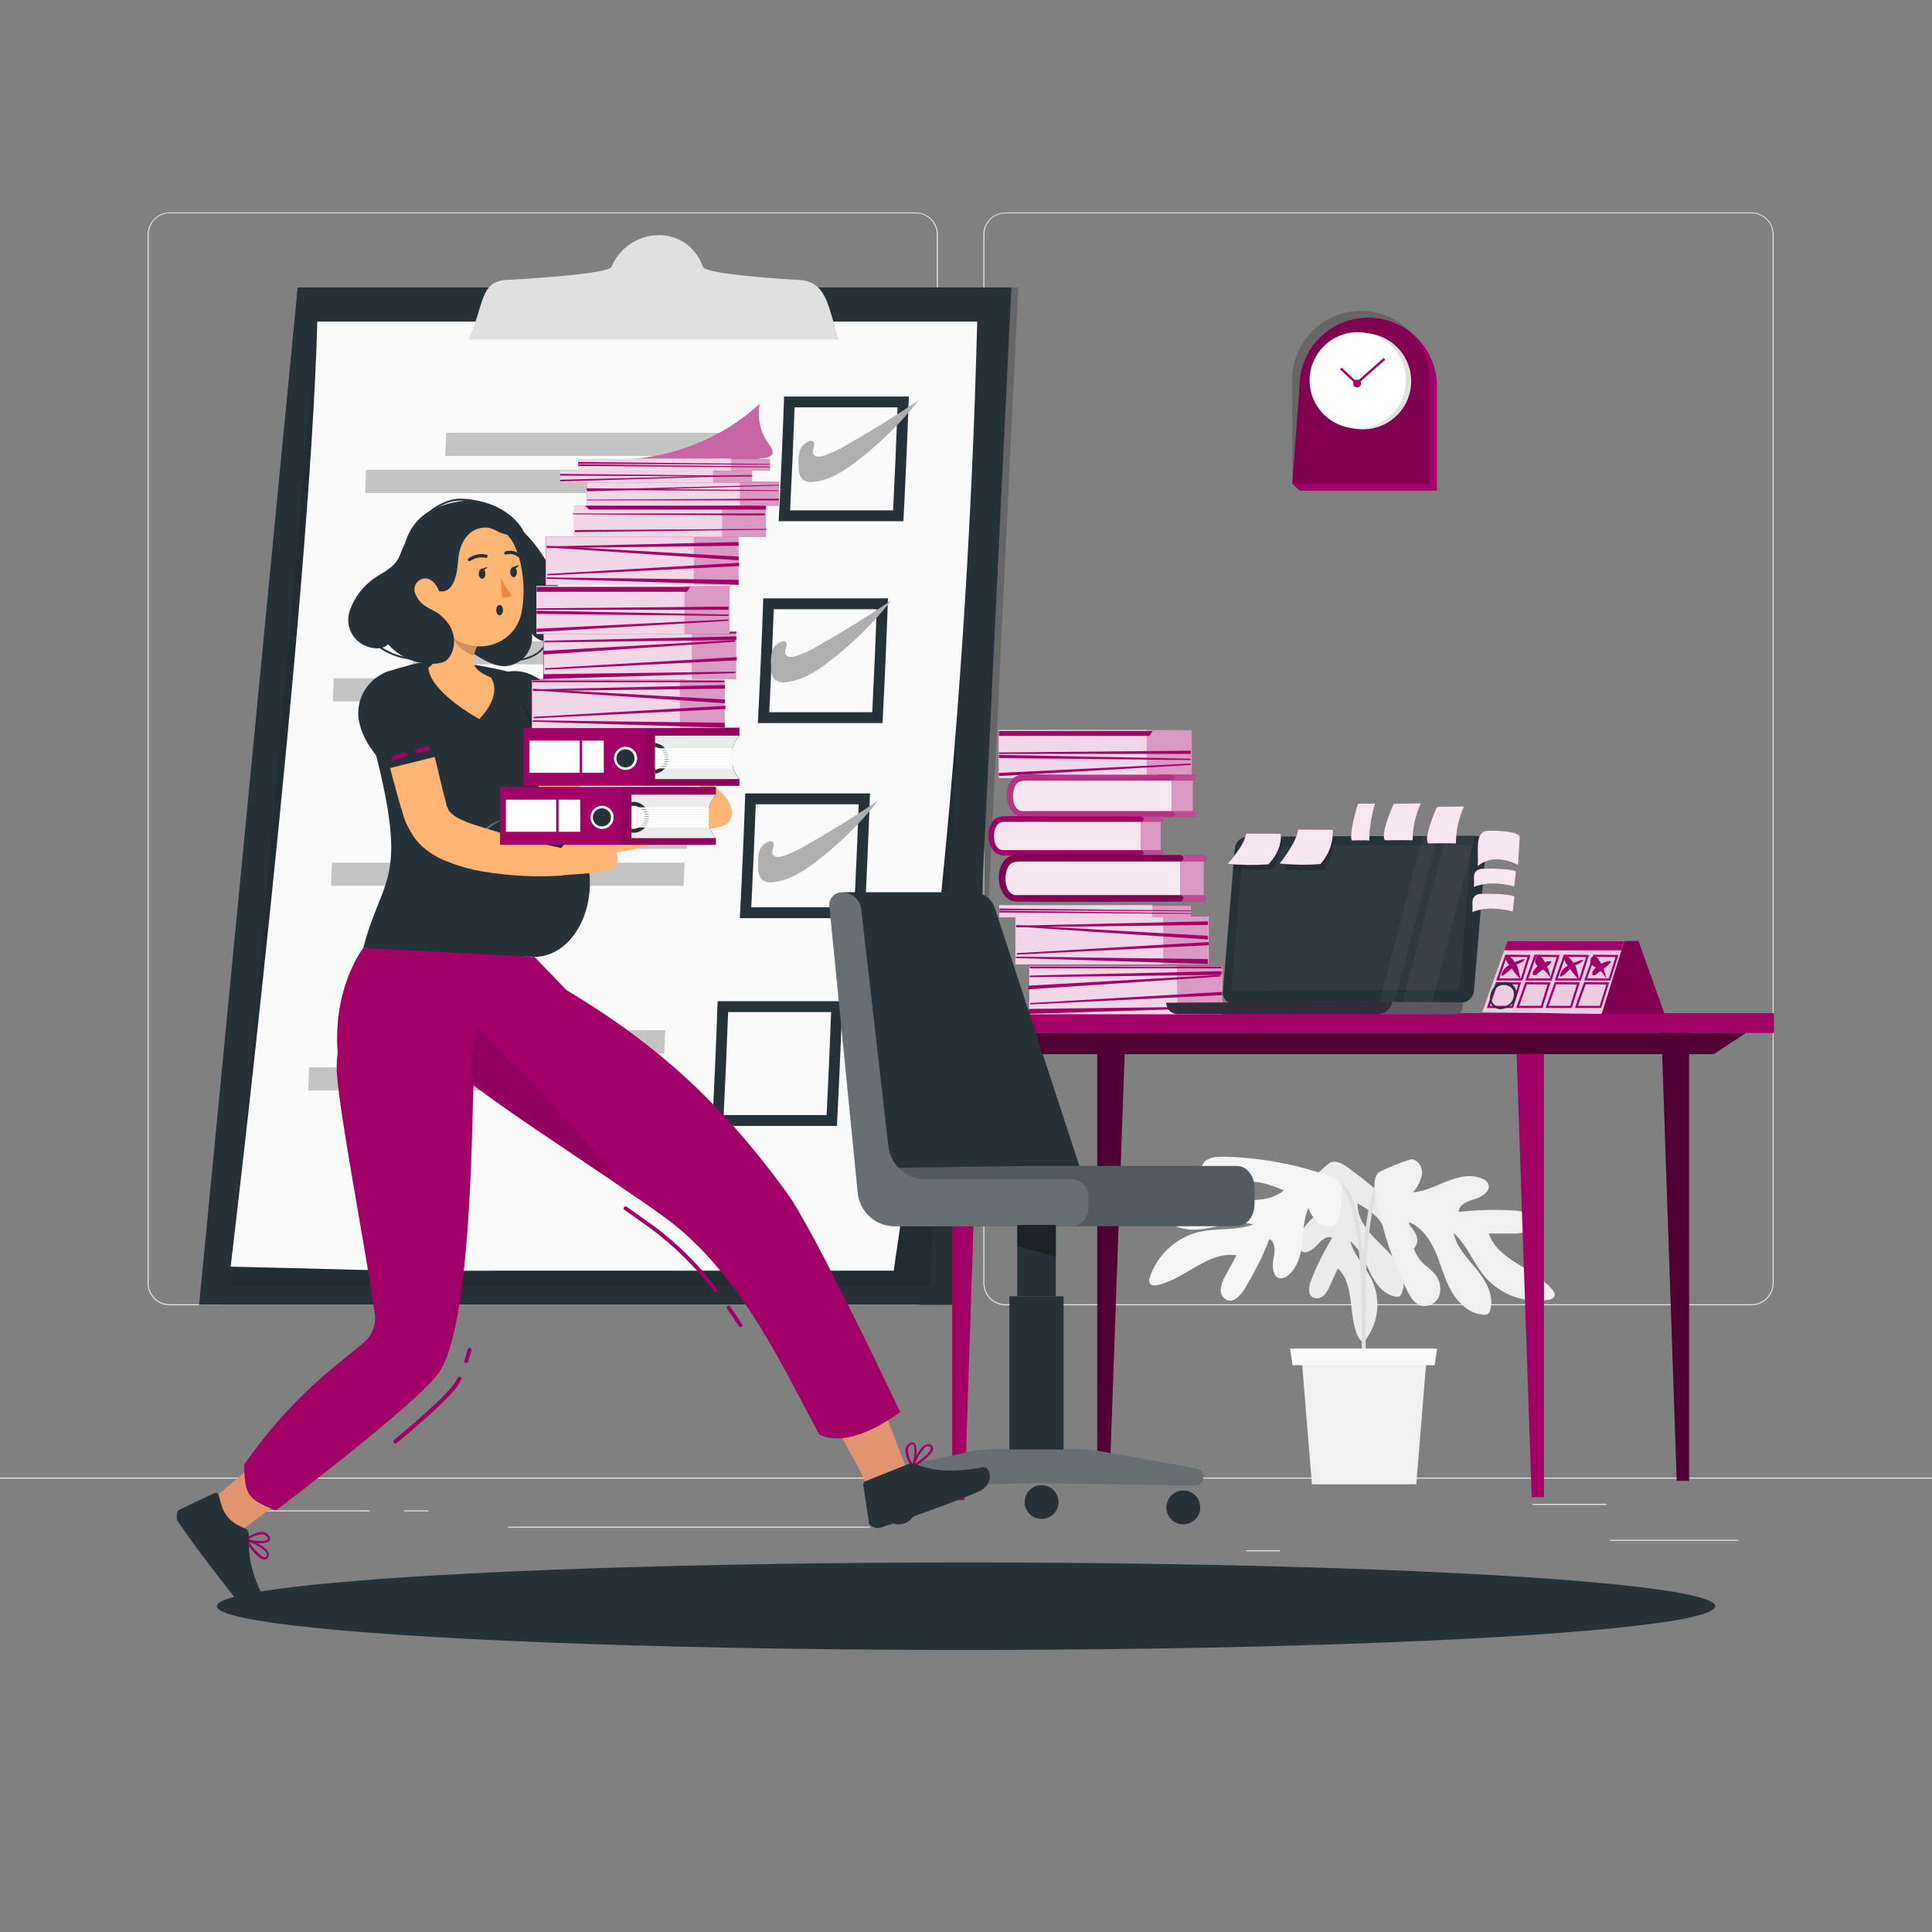<?xml version="1.0" encoding="utf-8"?>
<!-- Generator: Adobe Illustrator 24.3.0, SVG Export Plug-In . SVG Version: 6.00 Build 0)  -->
<svg version="1.1" id="Layer_1" xmlns="http://www.w3.org/2000/svg" xmlns:xlink="http://www.w3.org/1999/xlink" x="0px" y="0px"
	 viewBox="0 0 500 500" style="enable-background:new 0 0 500 500;" xml:space="preserve">
<rect x="0" y="0" width="500" height="500" fill="#808080" stroke="none"/>
<style type="text/css">
	.st0{fill:#EBEBEB;}
	.st1{opacity:0.2;enable-background:new    ;}
	.st2{fill:#263238;}
	.st3{opacity:0.1;enable-background:new    ;}
	.st4{fill:#FAFAFA;}
	.st5{fill:#C4C4C4;}
	.st6{fill:#E0E0E0;}
	.st7{fill:#AFAFAF;}
	.st8{fill:#F0F0F0;}
	.st9{fill:#F5F5F5;}
	.st10{fill:#A10066;}
	.st11{fill:#FFFFFF;}
	.st12{opacity:0.5;enable-background:new    ;}
	.st13{opacity:0.6;fill:#FFFFFF;enable-background:new    ;}
	.st14{opacity:0.3;fill:#FFFFFF;enable-background:new    ;}
	.st15{opacity:0.9;fill:#FFFFFF;enable-background:new    ;}
	.st16{opacity:0.2;}
	.st17{fill:#898989;}
	.st18{opacity:0.9;fill:#898989;enable-background:new    ;}
	.st19{opacity:0.1;fill:#898989;enable-background:new    ;}
	.st20{opacity:0.9;fill:#263238;enable-background:new    ;}
	.st21{opacity:0.2;fill:#FFFFFF;enable-background:new    ;}
	.st22{opacity:0.9;}
	.st23{opacity:0.8;fill:#FFFFFF;enable-background:new    ;}
	.st24{opacity:0.3;}
	.st25{opacity:0.3;enable-background:new    ;}
	.st26{fill:#FFB573;}
	.st27{fill:#E29471;}
	.st28{fill:#ED893E;}
	.st29{opacity:0.4;fill:#FFFFFF;enable-background:new    ;}
	.st30{opacity:0.45;}
	.st31{fill:#BFBFBF;}
</style>
<g id="freepik--background-complete--inject-130">
	<rect x="416.78" y="398.49" class="st0" width="33.12" height="0.25"/>
	<rect x="322.53" y="401.21" class="st0" width="8.69" height="0.25"/>
	<rect x="396.59" y="389.21" class="st0" width="19.19" height="0.25"/>
	<rect x="52.46" y="390.89" class="st0" width="43.19" height="0.25"/>
	<rect x="104.56" y="390.89" class="st0" width="6.33" height="0.25"/>
	<rect x="131.47" y="395.11" class="st0" width="93.68" height="0.25"/>
	<rect y="382.4" class="st0" width="500" height="0.25"/>
	<path class="st0" d="M237,337.8H43.91c-3.15-0.01-5.7-2.56-5.7-5.71V60.66c0.03-3.13,2.57-5.65,5.7-5.66H237
		c3.15,0,5.71,2.56,5.71,5.71c0,0,0,0,0,0v271.38C242.71,335.24,240.15,337.8,237,337.8z M43.91,55.2
		c-3.01,0.01-5.45,2.45-5.45,5.46v271.43c0,3.01,2.44,5.45,5.45,5.46H240c3,0,2.45-2.45,2.45-5.46V60.66
		c-0.01-3.01-2.44-5.45-5.45-5.46H43.91z"/>
	<path class="st0" d="M453.31,337.8h-193.1c-3.15-0.01-5.7-2.56-5.71-5.71V60.66c0.03-3.13,2.58-5.65,5.71-5.66h193.1
		c3.13,0.01,5.66,2.53,5.69,5.66v271.43C459,335.24,456.46,337.79,453.31,337.8z M260.21,55.2c-3.01,0.01-5.45,2.45-5.46,5.46
		v271.43c0.01,3.01,2.45,5.45,5.46,5.46h193.1c3.01-0.01,5.45-2.45,5.46-5.46V60.66c-0.01-3.01-2.45-5.45-5.46-5.46H260.21z"/>
	<g id="freepik--freepik--Checklist--inject-38--inject-130">
		<polygon class="st1" points="57.47,337.69 250.81,337.69 263.53,74.39 77.03,74.39 		"/>
		<polygon class="st2" points="51.53,337.69 249.01,337.69 261.74,74.39 77.03,74.39 		"/>
		<polygon class="st3" points="59.91,332.8 240.73,332.8 252.9,83.24 82.11,83.23 		"/>
		<path class="st4" d="M252.9,83.23c-2.09,82.25-9.31,164.28-21.62,245.63H100.93c-14.4-0.43-41.23-1.05-41.23-1.05
			S80.25,155.87,82.11,83.23H252.9z"/>
		<path class="st2" d="M202.92,102.62L202.92,102.62c-0.38,10.76-0.85,21.52-1.4,32.27h32.28c0.56-10.76,1.03-21.52,1.4-32.27
			L202.92,102.62z M231.13,132.08h-26.65c0.45-8.89,0.84-17.78,1.16-26.65h26.65C231.96,114.31,231.58,123.19,231.13,132.08z"/>
		<path class="st2" d="M197.53,154.85L197.53,154.85c-0.37,10.76-0.84,21.52-1.4,32.28h32.27c0.56-10.77,1.03-21.53,1.41-32.28
			H197.53z M225.74,184.32h-26.65c0.44-8.89,0.83-17.77,1.16-26.66h26.65C226.57,166.55,226.18,175.44,225.74,184.32L225.74,184.32z
			"/>
		<path class="st2" d="M192.87,205.34L192.87,205.34c-0.37,10.75-0.84,21.51-1.4,32.27h32.29c0.55-10.76,1.02-21.52,1.4-32.27
			H192.87z M221.08,234.8h-26.65c0.44-8.89,0.83-17.78,1.16-26.65h26.65C221.91,217.02,221.53,225.91,221.08,234.8L221.08,234.8z"/>
		<path class="st2" d="M185.72,259.11L185.72,259.11c-0.37,10.76-0.84,21.52-1.4,32.28h32.28c0.55-10.77,1.02-21.53,1.4-32.28
			H185.72z M213.93,288.58h-26.65c0.44-8.89,0.83-17.77,1.16-26.66h26.65C214.76,270.8,214.37,279.69,213.93,288.58z"/>
		<path class="st5" d="M94.73,121.59H186c-0.07,2-0.15,4-0.23,6H94.49L94.73,121.59z"/>
		<path class="st5" d="M115.49,112h71.41c-0.08,2-0.18,4-0.27,6H115.2C115.3,116,115.39,114,115.49,112z"/>
		<path class="st5" d="M86.36,175.55h91.26c-0.07,2-0.15,4-0.23,6H86.12C86.2,179.57,86.29,177.55,86.36,175.55z"/>
		<path class="st5" d="M107.12,165.93h71.42c-0.09,2-0.19,4-0.28,6h-71.42C106.93,169.94,107,167.93,107.12,165.93z"/>
		<path class="st5" d="M80,276.22h91.26c-0.08,2-0.15,4-0.24,6H79.75C79.84,280.23,79.93,278.23,80,276.22z"/>
		<path class="st5" d="M100.76,266.6h71.41c-0.08,2-0.18,4-0.27,6h-71.43C100.57,270.61,100.66,268.61,100.76,266.6z"/>
		<path class="st5" d="M85.91,223.27h91.26c-0.08,2-0.15,4-0.24,6H85.66C85.75,227.28,85.84,225.28,85.91,223.27z"/>
		<path class="st5" d="M106.66,213.65h71.42c-0.08,2-0.18,4-0.28,6h-71.42C106.47,217.66,106.57,215.66,106.66,213.65z"/>
		<path class="st6" d="M121.34,87.92H217l-0.84-3C214,77.4,213,72.42,206,72.42c0,0-23.46-1.33-24.11-3.36
			c-1.61-4.94-6.24-8.26-11.43-8.21c-5.34,0.06-10.14,3.29-12.22,8.21c-0.84,2-26.39,3.36-26.39,3.36c-7.05,0-6.55,5-9.39,12.5
			L121.34,87.92z"/>
	</g>
	<path class="st7" d="M206.7,121.15c-0.08,1.07,0.29,2.12,1,2.91c0.81,0.58,1.83,0.81,2.81,0.64c4-0.33,7.57-2.61,10.78-5
		c6.17-4.65,11.71-10.08,16.5-16.14c-6.09,4.11-12.33,7.98-18.72,11.62c-1.95,1.19-4.03,2.15-6.2,2.85
		c-0.88,0.25-2.08,0.27-2.43-0.57c-0.43-1,0.86-2.51,0-3.19s-2.68,0.86-3.09,1.55C206.55,117.12,206.65,119.66,206.7,121.15z"/>
	<path class="st7" d="M199.55,173c-0.08,1.07,0.29,2.12,1,2.91c0.81,0.58,1.83,0.81,2.81,0.64c4-0.34,7.57-2.61,10.78-5
		c6.16-4.66,11.71-10.08,16.5-16.14c-6.09,4.11-12.33,7.98-18.72,11.61c-1.94,1.2-4.02,2.16-6.2,2.86
		c-0.88,0.25-2.08,0.27-2.43-0.58c-0.43-1,0.86-2.5,0-3.18s-2.68,0.86-3.09,1.54C199.4,168.92,199.5,171.45,199.55,173z"/>
	<path class="st7" d="M196.23,224.74c-0.07,1.07,0.29,2.12,1,2.92c0.81,0.58,1.82,0.81,2.8,0.64c4-0.34,7.57-2.61,10.78-5
		c6.16-4.66,11.71-10.08,16.5-16.14c-6.08,4.11-12.32,7.98-18.72,11.61c-1.94,1.2-4.02,2.16-6.19,2.86
		c-0.88,0.25-2.09,0.27-2.44-0.58c-0.43-1,0.86-2.51,0-3.18s-2.68,0.85-3.09,1.54C196.08,220.71,196.18,223.25,196.23,224.74z"/>
	<path class="st0" d="M365.06,317.37c1,1.23,2,2.69,1.68,4.24c-0.47,1.76-2.21,2.86-4,2.53c-1.73-0.39-3.15-1.64-3.74-3.31
		c-0.4-1-0.54-2.1-0.93-3.11c-1.13-2.92-4-4.71-6.72-6.29c-0.17,3,1.55,5.87,3.58,8.13s4.46,4.19,6.22,6.68s2.78,5.79,1.57,8.59
		c-0.09,0.24-0.23,0.45-0.43,0.61c-0.3,0.17-0.66,0.22-1,0.14c-3.18-0.43-5.35-3.41-6.75-6.31s-2.56-6.11-5.13-8
		c1.13,3.82,4.2,6.76,5.82,10.4c2.07,4.8,1.51,10.32-1.47,14.61c-0.21,0.38-0.57,0.66-1,0.76c-0.62,0.07-1.07-0.56-1.33-1.13
		c-2.6-5.67-0.69-13.34-5.19-17.66c-0.7,1.52-1.39,3-2.09,4.54c-0.36,0.96-0.91,1.82-1.63,2.55c-0.76,0.72-1.89,0.88-2.82,0.41
		c-1.34-0.86-1-2.88-0.4-4.36c1.48-3.84,3.32-7.54,5.48-11.05c-1.51-0.71-3,0.84-4.13,2.1s-3.21,2.37-4.23,1
		c-0.3-0.45-0.44-0.99-0.41-1.53c0-2.64,1.81-4.92,3.73-6.74s4.1-3.44,5.38-5.74c-1.44,0.43-2.97,0.47-4.43,0.11
		c-1.41-0.49-2.54-2.1-2-3.48c1.7-1.93,3.58-3.69,5.62-5.26c2.29-0.72,4.53,1.39,6.26,2.66
		C356.01,307.42,360.89,312.1,365.06,317.37z"/>
	<path class="st6" d="M352.42,339.71c0-0.77,0-1.52,0-2.27c-0.25-21.54-4-29.58-5-29.81l-0.1-1c0.33-0.03,0.67,0.09,0.9,0.33
		c2,1.72,5,11.25,5.25,30.46c0,0.75,0,1.5,0,2.26L352.42,339.71z"/>
	<path class="st6" d="M352.4,350.82c0-0.63,0-9.8,0-13.26v-1.35c0-20.62,3.14-30.86,5.25-32.71c0.24-0.25,0.58-0.38,0.92-0.35
		l-0.13,1c-1.05,0.24-5,8.88-5,32.06v1.35c0,3.45,0,12.62,0,13.25L352.4,350.82z"/>
	<polygon class="st8" points="366.54,384.13 339.52,384.13 336.88,351.65 369.18,351.65 	"/>
	<polygon class="st4" points="371.27,353.32 334.52,353.32 333.86,349 371.94,349 	"/>
	<path class="st9" d="M316.86,299.34c-1.86,0-4,0.06-5.22,1.43c-1.32,1.69-1.13,4.11,0.43,5.58c1.61,1.36,3.8,1.81,5.81,1.18
		c1.24-0.35,2.38-1,3.61-1.34c3.58-1,7.34,0.44,10.77,1.88c-2.76,2.33-6.68,2.72-10.28,2.41s-7.15-1.24-10.76-1.14
		s-7.48,1.51-9.27,4.65c-0.16,0.25-0.26,0.54-0.27,0.84c0.05,0.41,0.25,0.79,0.57,1.06c2.69,2.71,7.07,2.63,10.81,1.9
		s7.62-2,11.28-0.88c-4.43,1.65-9.41,0.84-14,1.91c-6.02,1.46-10.86,5.93-12.79,11.82c-0.21,0.47-0.21,1.01,0,1.48
		c0.38,0.63,1.3,0.61,2,0.45c7.23-1.58,13.13-8.86,20.44-7.68l-2.82,5.22c-0.65,1.02-1.07,2.17-1.24,3.37
		c-0.16,1.24,0.49,2.45,1.62,3c1.76,0.66,3.43-1.13,4.42-2.73c2.58-4.15,4.78-8.53,6.56-13.08c1.75,0.92,1.37,3.48,1,5.42
		s0,4.73,2,4.75c0.64-0.04,1.26-0.29,1.74-0.71c2.48-1.9,3.37-5.22,3.72-8.33s0.34-6.34,1.62-9.2c0.6,1.67,1.63,3.14,3,4.27
		c1.48,1,3.81,0.92,4.71-0.61c0.63-2.99,0.96-6.03,1-9.08c-0.95-2.69-4.55-3.3-7-4.05C332.71,300.81,324.82,299.54,316.86,299.34z"
		/>
	<path class="st8" d="M364.17,334c0.84,1.66,1.91,3.46,3.72,3.94c2.11,0.37,4.16-0.93,4.72-3c0.45-2.06-0.18-4.2-1.68-5.68
		c-0.89-0.93-2-1.64-2.88-2.57c-2.58-2.69-3.05-6.69-3.39-10.39c3.36,1.35,5.54,4.62,6.95,7.95s2.26,6.9,4.05,10s4.83,5.9,8.44,6
		c0.3,0.02,0.6-0.03,0.87-0.16c0.34-0.24,0.58-0.6,0.67-1c1.13-3.64-1-7.47-3.39-10.43s-5.29-5.82-6.06-9.56
		c3.54,3.14,5.15,7.92,8.26,11.5c4.12,4.63,10.33,6.81,16.44,5.76c0.51-0.04,0.99-0.28,1.31-0.68c0.39-0.64-0.06-1.44-0.54-2
		c-4.79-5.64-14-7.44-16.38-14.45h5.94c1.2,0.09,2.41-0.07,3.55-0.48c1.16-0.45,1.9-1.58,1.86-2.82c-0.25-1.87-2.6-2.5-4.49-2.63
		c-4.87-0.33-9.77-0.22-14.62,0.34c0-2,2.43-2.84,4.33-3.38s4.15-2.26,3.25-4c-0.33-0.55-0.84-0.97-1.44-1.2
		c-2.85-1.3-6.2-0.53-9.11,0.62s-5.76,2.68-8.88,2.89c1.19-1.33,2-2.95,2.34-4.7c0.18-1.76-1-3.79-2.75-3.87
		c-2.93,0.86-5.77,2-8.48,3.4c-1.93,2.09-0.78,5.56-0.29,8.07C358.02,319.29,360.6,326.87,364.17,334z"/>
	<path class="st10" d="M371.89,100c0,0.34,0,0.67,0,1v26h-35.56l-1.89-1.8l1.89-25.2c0-9.82,7.95-17.78,17.77-17.79
		c9.82,0,17.78,7.95,17.79,17.77C371.89,99.99,371.89,99.99,371.89,100L371.89,100z"/>
	<path class="st1" d="M370,98.24c0,0.35,0,0.69,0,1v25.88h-35.56V98.24c0-9.82,7.95-17.78,17.77-17.79
		c9.82,0,17.78,7.95,17.79,17.77C370,98.23,370,98.23,370,98.24z"/>
	
		<ellipse transform="matrix(0.16 -0.987 0.987 0.16 198.933 431.137)" class="st6" cx="352.85" cy="98.65" rx="12.46" ry="12.46"/>
	<circle class="st11" cx="351.39" cy="98.43" r="12.46"/>
	<path class="st10" d="M352.22,99.26c0,0.55-0.45,1-1,1s-1-0.45-1-1s0.45-1,1-1S352.22,98.71,352.22,99.26z"/>
	<polygon class="st10" points="351.09,99.63 346.79,95.58 347.21,95.13 351.11,98.8 358.1,92.63 358.5,93.09 	"/>
</g>
<g id="freepik--Shadow--inject-130">
	<ellipse id="freepik--path--inject-130" class="st2" cx="250" cy="415.69" rx="193.89" ry="11.32"/>
</g>
<g id="freepik--Desk--inject-130">
	<g id="freepik--Group--inject-130">
		<polygon class="st10" points="246.43,265.88 246.43,388.22 249.61,388.22 253.61,265.88 		"/>
		<polygon class="st10" points="283.97,269.88 283.97,383.22 287.15,383.22 291.15,269.88 		"/>
		<polygon class="st12" points="283.97,269.88 283.97,383.22 287.15,383.22 291.15,269.88 		"/>
		<polygon class="st10" points="437.12,265.88 437.12,383.22 433.94,383.22 429.94,265.88 		"/>
		<polygon class="st12" points="437.12,265.88 437.12,383.22 433.94,383.22 429.94,265.88 		"/>
		<polygon class="st10" points="399.58,269.88 399.58,387.47 396.4,387.47 392.4,269.88 		"/>
		<rect x="222.15" y="262.2" class="st10" width="236.94" height="5.13"/>
		<polygon class="st10" points="443.51,272.81 238.93,272.81 230.63,267.33 451.81,267.33 		"/>
		<polygon class="st12" points="443.51,272.81 238.93,272.81 230.63,267.33 451.81,267.33 		"/>
	</g>
	<rect x="262.68" y="237.09" class="st10" width="49.96" height="12.42"/>
	<rect x="262.84" y="237.14" class="st13" width="49.96" height="12.42"/>
	<rect x="262.69" y="237.14" class="st13" width="38.34" height="12.42"/>
	<polygon class="st10" points="262.93,247.93 312.64,249.48 312.59,248.22 262.9,247.57 	"/>
	<polygon class="st10" points="312.64,242.19 263.01,239.4 263.01,239.81 312.64,243.13 	"/>
	<polygon class="st10" points="312.64,238.44 263.01,239.57 263.01,239.98 312.64,239.38 	"/>
	<polygon class="st10" points="312.78,244.63 263.14,247.05 263.14,246.68 312.78,243.8 	"/>
	<rect x="266.16" y="250" class="st10" width="49.96" height="12.42"/>
	<rect x="266.33" y="250.06" class="st13" width="49.96" height="12.42"/>
	<rect x="266.28" y="250.05" class="st13" width="38.34" height="12.42"/>
	<polygon class="st10" points="315.91,260.48 266.23,261.12 266.17,262.38 315.88,260.84 	"/>
	<polygon class="st10" points="266.49,250.16 316.13,250.2 316.13,250.61 266.49,250.61 	"/>
	<polygon class="st10" points="266.17,256.04 315.81,252.72 315.81,252.3 266.17,255.09 	"/>
	<polygon class="st10" points="316.13,251.34 266.49,252.48 266.49,252.89 316.13,252.29 	"/>
	<polygon class="st10" points="316.27,257.54 266.62,259.95 266.62,259.59 316.27,256.71 	"/>
	<polygon class="st10" points="308.45,188.94 258.52,189.19 258.44,201.36 308.45,201.36 	"/>
	<rect x="258.49" y="188.94" class="st13" width="49.96" height="12.42"/>
	<rect x="258.44" y="188.94" class="st13" width="38.34" height="12.42"/>
	<polygon class="st10" points="298.29,189.19 258.52,189.19 258.52,190.45 297.44,190.45 	"/>
	<polygon class="st10" points="308.16,194.28 258.52,194.74 258.52,195.11 308.16,195.11 	"/>
	<polygon class="st10" points="258.52,200.03 308.16,197.61 308.16,197.97 258.52,200.85 	"/>
	<polygon class="st10" points="258.52,195.36 308.16,196.35 308.16,196.7 258.52,196.18 	"/>
	<rect x="258.6" y="234.35" class="st10" width="49.64" height="3.01"/>
	<rect x="258.6" y="234.38" class="st13" width="49.64" height="2.99"/>
	<rect x="258.6" y="234.19" class="st13" width="39.56" height="3.18"/>
	<polygon class="st10" points="258.63,235.71 308.28,236.32 308.27,236.51 258.62,236.14 	"/>
	<polygon class="st10" points="258.63,235.13 308.27,235.64 308.27,235.83 258.63,235.56 	"/>
	<path class="st10" d="M308.74,202v7.9c0.42,0,0.76,0.34,0.76,0.76c0,0.42-0.34,0.76-0.76,0.76c-3,0-6,0-9,0v-11h9
		c0.44,0,0.79,0.35,0.79,0.79C309.53,201.65,309.18,202,308.74,202z"/>
	<path class="st14" d="M308.74,202v7.9c0.42,0,0.76,0.34,0.76,0.76c0,0.42-0.34,0.76-0.76,0.76c-3,0-6,0-9,0v-11h9
		c0.44,0,0.79,0.35,0.79,0.79C309.53,201.65,309.18,202,308.74,202z"/>
	<rect x="301.72" y="202.03" class="st10" width="7.02" height="7.89"/>
	<rect x="301.72" y="202.03" class="st13" width="7.02" height="7.89"/>
	<path class="st10" d="M303.19,201.26h-38.77c-1.68,0-3,2.11-3,4.71s1.35,4.71,3,4.71h38.77V201.26z"/>
	<path class="st15" d="M303.19,201.26h-38.77c-1.68,0-3,2.11-3,4.71s1.35,4.71,3,4.71h38.77V201.26z"/>
	<path class="st10" d="M303.19,211.44c-8,0-30.38,0.14-38.35,0c-5.46-0.1-5.75-10.57-0.4-10.93c3.74-0.26,7.58,0,11.32,0h27.43
		c0.42,0.05,0.72,0.43,0.67,0.84c-0.04,0.35-0.32,0.63-0.67,0.67H266.1c-1.75,0-3,0-3.67,2.08c-0.59,1.79-0.4,5.43,2,5.82
		c0.27,0.03,0.55,0.03,0.82,0h37.95c0.42,0,0.76,0.34,0.76,0.76c0,0.42-0.34,0.76-0.76,0.76L303.19,211.44z"/>
	<g class="st16">
		<path class="st11" d="M303.19,211.44c-8,0-30.38,0.14-38.35,0c-5.46-0.1-5.75-10.57-0.4-10.93c3.74-0.26,7.58,0,11.32,0h27.43
			c0.42,0.05,0.72,0.43,0.67,0.84c-0.04,0.35-0.32,0.63-0.67,0.67H266.1c-1.75,0-3,0-3.67,2.08c-0.59,1.79-0.4,5.43,2,5.82
			c0.27,0.03,0.55,0.03,0.82,0h37.95c0.42,0,0.76,0.34,0.76,0.76c0,0.42-0.34,0.76-0.76,0.76L303.19,211.44z"/>
	</g>
	<path class="st10" d="M300.39,212.69V220c0.39,0,0.7,0.32,0.7,0.7c0,0.38-0.31,0.7-0.7,0.7c-2.79,0-5.58,0-8.37,0v-10.11h8.37
		c0.39,0,0.7,0.31,0.7,0.7C301.09,212.38,300.78,212.69,300.39,212.69z"/>
	<path class="st14" d="M300.39,212.69V220c0.39,0,0.7,0.32,0.7,0.7c0,0.38-0.31,0.7-0.7,0.7c-2.79,0-5.58,0-8.37,0v-10.11h8.37
		c0.39,0,0.7,0.31,0.7,0.7C301.09,212.38,300.78,212.69,300.39,212.69z"/>
	<rect x="293.89" y="212.7" class="st10" width="6.5" height="7.31"/>
	<rect x="293.89" y="212.7" class="st13" width="6.5" height="7.31"/>
	<path class="st10" d="M295.25,212h-35.9c-1.55,0-2.81,1.95-2.81,4.36s1.26,4.36,2.81,4.36h35.9V212z"/>
	<path class="st15" d="M295.25,212h-35.9c-1.55,0-2.81,1.95-2.81,4.36s1.26,4.36,2.81,4.36h35.9V212z"/>
	<path class="st10" d="M295.25,221.41c-7.38,0-28.13,0.13-35.51,0c-5.06-0.09-5.33-9.78-0.37-10.12c3.46-0.24,7,0,10.48,0h25.4
		c0.39,0,0.7,0.32,0.7,0.7c0,0.38-0.31,0.7-0.7,0.7H260.9c-1.62,0-2.77,0-3.4,1.93c-0.54,1.65-0.37,5,1.85,5.39
		c0.25,0.02,0.5,0.02,0.75,0h35.15c0.39,0,0.7,0.32,0.7,0.7C295.95,221.1,295.63,221.41,295.25,221.41L295.25,221.41z"/>
	<path class="st10" d="M311.57,223v8.71c0.46,0.05,0.79,0.47,0.74,0.93c-0.04,0.39-0.35,0.7-0.74,0.74c-3.32,0-6.64,0-10,0v-12.1h10
		c0.47,0,0.86,0.39,0.86,0.86S312.04,223,311.57,223z"/>
	<path class="st14" d="M311.57,223v8.71c0.46,0.05,0.79,0.47,0.74,0.93c-0.04,0.39-0.35,0.7-0.74,0.74c-3.32,0-6.64,0-10,0v-12.1h10
		c0.47,0,0.86,0.39,0.86,0.86S312.04,223,311.57,223z"/>
	<rect x="303.83" y="222.96" class="st10" width="7.74" height="8.7"/>
	<rect x="303.83" y="222.96" class="st13" width="7.74" height="8.7"/>
	<path class="st10" d="M305.45,222.12h-42.73c-1.85,0-3.34,2.32-3.34,5.19s1.49,5.19,3.34,5.19h42.73V222.12z"/>
	<path class="st15" d="M305.45,222.12h-42.73c-1.85,0-3.34,2.32-3.34,5.19s1.49,5.19,3.34,5.19h42.73V222.12z"/>
	<path class="st10" d="M305.45,233.33c-8.79,0-33.48,0.16-42.27,0c-6-0.11-6.34-11.64-0.44-12.05c4.12-0.28,8.35,0,12.47,0h30.24
		c0.46,0.05,0.79,0.47,0.74,0.93c-0.04,0.39-0.35,0.7-0.74,0.74h-40.88c-1.93,0-3.3,0-4.05,2.3c-0.64,2-0.44,6,2.2,6.41
		c0.3,0.02,0.6,0.02,0.9,0h41.83c0.46,0.05,0.79,0.47,0.74,0.93C306.15,232.98,305.84,233.29,305.45,233.33z"/>
	<g class="st16">
		<path d="M305.45,233.33c-8.79,0-33.48,0.16-42.27,0c-6-0.11-6.34-11.64-0.44-12.05c4.12-0.28,8.35,0,12.47,0h30.24
			c0.46,0.05,0.79,0.47,0.74,0.93c-0.04,0.39-0.35,0.7-0.74,0.74h-40.88c-1.93,0-3.3,0-4.05,2.3c-0.64,2-0.44,6,2.2,6.41
			c0.3,0.02,0.6,0.02,0.9,0h41.83c0.46,0.05,0.79,0.47,0.74,0.93C306.15,232.98,305.84,233.29,305.45,233.33z"/>
	</g>
	<path class="st2" d="M378.24,259.46l-58.08,0.26c-1.49,0.03-2.72-1.15-2.75-2.63c0-0.12,0-0.25,0.02-0.37l3.08-37.14
		c0.16-1.67,1.55-2.96,3.23-3l58.08-0.26c1.49-0.03,2.72,1.15,2.75,2.63c0,0.12,0,0.25-0.02,0.37l-3.08,37.14
		C381.31,258.13,379.92,259.42,378.24,259.46z"/>
	<g id="freepik--monitor-screen--inject-130">
		<g id="freepik--PC--inject-130">
			<polygon class="st2" points="378.09,256.53 319.15,256.8 322.25,219.42 381.19,219.16 			"/>
			<path class="st2" d="M377.29,259.46l-58.08,0.26c-1.48,0.04-2.71-1.13-2.75-2.61c0-0.13,0-0.26,0.02-0.39l3.08-37.14
				c0.16-1.67,1.55-2.96,3.23-3l58.08-0.26c1.49-0.03,2.72,1.15,2.75,2.63c0,0.12,0,0.25-0.02,0.37l-3.08,37.14
				C380.36,258.13,378.97,259.42,377.29,259.46z"/>
			<g class="st3">
				<polygon class="st17" points="377.65,256.1 318.72,256.36 321.82,218.99 380.76,218.73 				"/>
				<path class="st18" d="M375,256.11l-53.12,0.24c-1.6,0.01-2.9-1.29-2.91-2.89c0-0.08,0-0.17,0.01-0.25l2.62-31.57
					c0.12-1.5,1.38-2.65,2.88-2.66l53.11-0.24c1.6-0.01,2.9,1.27,2.91,2.87c0,0.09,0,0.18-0.01,0.27l-2.62,31.58
					C377.75,254.95,376.5,256.1,375,256.11z"/>
			</g>
			<polygon class="st19" points="368.27,216.35 356.95,259.45 360.82,259.43 372.02,216.33 			"/>
			<polygon class="st19" points="374.25,216.32 362.93,259.42 370.61,259.39 381.8,216.28 			"/>
		</g>
	</g>
	<path class="st10" d="M358.86,259.25l19.6,0.17c0.26,2.28-0.75,3.1-2,3.09l-71.75-0.11c-1.58-0.01-2.85-1.28-2.85-2.86l0,0
		L358.86,259.25z"/>
	<path class="st20" d="M358.86,259.25l19.6,0.17c0.26,2.28-0.75,3.1-2,3.09l-71.75-0.11c-1.58-0.01-2.85-1.28-2.85-2.86l0,0
		L358.86,259.25z"/>
	<path class="st21" d="M378.46,259.42c0.26,2.28-0.75,3.1-2,3.09h-19.9c1.63,0,3.71-1.58,3.71-3.22L378.46,259.42z"/>
	<path class="st10" d="M382.4,224.13c1.46-1.17,3.3-1.78,5.17-1.71c1.86,0.07,3.68,0.57,5.32,1.46c0.15-2.4,0.3-4.8,0.43-7.2
		c0.11-1.75-8.12-1.93-9.13-1.53C381.53,216.18,382.84,221.65,382.4,224.13z"/>
	<path class="st15" d="M382.4,224.13c1.46-1.17,3.3-1.78,5.17-1.71c1.86,0.07,3.68,0.57,5.32,1.46c0.15-2.4,0.3-4.8,0.43-7.2
		c0.11-1.75-8.12-1.93-9.13-1.53C381.53,216.18,382.84,221.65,382.4,224.13z"/>
	<path class="st10" d="M381.4,229.55c1.65-0.64,3.4-0.94,5.17-0.89c1.8,0.03,3.59,0.29,5.32,0.76c0.15-1.24,0.29-2.49,0.43-3.74
		c0.11-0.91-8.12-1-9.13-0.8C380.53,225.42,381.84,228.26,381.4,229.55z"/>
	<path class="st15" d="M381.4,229.55c1.65-0.64,3.4-0.94,5.17-0.89c1.8,0.03,3.59,0.29,5.32,0.76c0.15-1.24,0.29-2.49,0.43-3.74
		c0.11-0.91-8.12-1-9.13-0.8C380.53,225.42,381.84,228.26,381.4,229.55z"/>
	<path class="st10" d="M381,236.05c1.65-0.64,3.41-0.94,5.18-0.89c1.8,0.03,3.58,0.29,5.32,0.76c0.14-1.25,0.28-2.49,0.43-3.74
		c0.1-0.91-8.12-1-9.14-0.8C380.14,231.92,381.45,234.76,381,236.05z"/>
	<path class="st15" d="M381,236.05c1.65-0.64,3.41-0.94,5.18-0.89c1.8,0.03,3.58,0.29,5.32,0.76c0.14-1.25,0.28-2.49,0.43-3.74
		c0.1-0.91-8.12-1-9.14-0.8C380.14,231.92,381.45,234.76,381,236.05z"/>
	<path class="st10" d="M371.7,209.2c0.04-0.1,0.1-0.19,0.17-0.27c0.14-0.1,0.32-0.15,0.5-0.13l6.55-0.1c-1.38,3-2.11,6.26-2.13,9.57
		c-1.61-0.07-7.2,0-7.2,0C368.51,216.55,371,210.88,371.7,209.2z"/>
	<path class="st15" d="M371.7,209.2c0.04-0.1,0.1-0.19,0.17-0.27c0.14-0.1,0.32-0.15,0.5-0.13l6.55-0.1c-1.38,3-2.11,6.26-2.13,9.57
		c-1.61-0.07-7.2,0-7.2,0C368.51,216.55,371,210.88,371.7,209.2z"/>
	<path class="st10" d="M360.51,208.4c0.03-0.11,0.09-0.2,0.17-0.28c0.14-0.1,0.32-0.14,0.49-0.13l6.56-0.1
		c-1.38,3-2.11,6.26-2.13,9.57c-1.61-0.07-7.2,0-7.2,0C357.32,215.75,359.81,210.08,360.51,208.4z"/>
	<path class="st15" d="M360.51,208.4c0.03-0.11,0.09-0.2,0.17-0.28c0.14-0.1,0.32-0.14,0.49-0.13l6.56-0.1
		c-1.38,3-2.11,6.26-2.13,9.57c-1.61-0.07-7.2,0-7.2,0C357.32,215.75,359.81,210.08,360.51,208.4z"/>
	<path class="st10" d="M351.31,208.37c0.02-0.09,0.06-0.19,0.11-0.27c0.08-0.09,0.2-0.14,0.32-0.13h4.13
		c-0.94,3.1-1.45,6.31-1.51,9.54c-1-0.09-4.54,0-4.54,0C349.17,215.68,350.84,210,351.31,208.37z"/>
	<path class="st15" d="M351.31,208.37c0.02-0.09,0.06-0.19,0.11-0.27c0.08-0.09,0.2-0.14,0.32-0.13h4.13
		c-0.94,3.1-1.45,6.31-1.51,9.54c-1-0.09-4.54,0-4.54,0C349.17,215.68,350.84,210,351.31,208.37z"/>
	<g class="st16">
		<path d="M322.48,216.82c-0.12,1.35-0.51,2.67-1.14,3.87c-0.71,1.51-1.56,2.95-2.54,4.31c4.92,0.1,8.64,0.33,10.49,0.06
			c1.93-2.69,2.72-6.03,2.2-9.3c-2.91,0.86-6.45,0.18-9.46,0.91L322.48,216.82z"/>
	</g>
	<path class="st10" d="M322.54,215.7c-0.32,1.35-0.89,2.63-1.68,3.77c-0.93,1.45-1.98,2.82-3.14,4.09c3.5,0.34,7.03,0.38,10.54,0.13
		c2.34-2.52,3.37-5,3.23-7.93C328,215.76,322.54,215.7,322.54,215.7z"/>
	<g class="st22">
		<path class="st11" d="M322.54,215.7c-0.32,1.35-0.89,2.63-1.68,3.77c-0.93,1.45-1.98,2.82-3.14,4.09
			c3.5,0.34,7.03,0.38,10.54,0.13c2.34-2.52,3.37-5,3.23-7.93C328,215.76,322.54,215.7,322.54,215.7z"/>
	</g>
	<g class="st16">
		<path d="M336,215.92c-0.12,1.5-0.51,2.97-1.14,4.33c-0.71,1.68-1.56,3.29-2.54,4.83c4.93,0.1,8.64,0.36,10.49,0.06
			c1.95-3.1,2.72-6.79,2.2-10.41c-2.91,1-6.45,0.2-9.45,1L336,215.92z"/>
	</g>
	<path class="st10" d="M336,214.67c-0.31,1.49-0.88,2.91-1.68,4.21c-0.92,1.61-1.96,3.15-3.13,4.59c3.5,0.37,7.02,0.42,10.53,0.14
		c2.21-2.42,3.37-5.61,3.23-8.88C341.48,214.73,336,214.67,336,214.67z"/>
	<g class="st22">
		<path class="st11" d="M336,214.67c-0.31,1.49-0.88,2.91-1.68,4.21c-0.92,1.61-1.96,3.15-3.13,4.59c3.5,0.37,7.02,0.42,10.53,0.14
			c2.21-2.42,3.37-5.61,3.23-8.88C341.48,214.73,336,214.67,336,214.67z"/>
	</g>
	<polygon class="st10" points="430.78,262.39 414.49,262.39 419.6,245.95 420.34,243.54 424.03,243.54 	"/>
	<polygon class="st1" points="430.78,262.39 414.49,262.39 419.6,245.95 420.34,243.54 424.03,243.54 	"/>
	<polygon class="st6" points="420.34,243.54 419.6,245.95 414.49,262.39 399.43,262.17 394.59,245.95 393.84,243.54 	"/>
	<polygon class="st10" points="420.34,243.54 419.6,245.95 414.49,262.39 383.56,261.94 390.15,243.54 	"/>
	<polygon class="st23" points="420.34,243.54 419.6,245.95 414.49,262.39 383.56,261.94 390.15,243.54 	"/>
	<polygon class="st10" points="420.34,243.54 419.6,245.95 389.3,245.95 390.15,243.54 	"/>
	<path class="st10" d="M394,253.76h-6.79l2.37-6.69l6.5,0.07L394,253.76z M388,253.21h5.6l1.73-5.52l-5.36-0.06L388,253.21z"/>
	<path class="st10" d="M401.55,253.76h-6.79l2.37-6.69l6.5,0.07L401.55,253.76z M395.55,253.21h5.6l1.72-5.52l-5.35-0.06
		L395.55,253.21z"/>
	<path class="st10" d="M409.15,253.76h-6.79l2.37-6.69l6.49,0.07L409.15,253.76z M403.15,253.21h5.6l1.73-5.52l-5.35-0.06
		L403.15,253.21z"/>
	<path class="st10" d="M416.75,253.76H410l2.37-6.69l6.49,0.07L416.75,253.76z M410.75,253.21h5.6l1.73-5.52l-5.35-0.06
		L410.75,253.21z"/>
	<path class="st10" d="M391.59,260.86h-6.8l2.37-6.69l6.5,0.07L391.59,260.86z M385.59,260.31h5.6l1.73-5.52l-5.36-0.06
		L385.59,260.31z"/>
	<path class="st10" d="M399.18,260.86h-6.79l2.37-6.69l6.5,0.07L399.18,260.86z M393.18,260.31h5.6l1.72-5.52l-5.35-0.06
		L393.18,260.31z"/>
	<path class="st10" d="M406.78,260.86H400l2.37-6.69l6.49,0.07L406.78,260.86z M400.78,260.31h5.6l1.73-5.52l-5.35-0.06
		L400.78,260.31z"/>
	<path class="st10" d="M414.38,260.86h-6.79l2.37-6.69l6.49,0.07L414.38,260.86z M408.38,260.31H414l1.73-5.52l-5.35-0.06
		L408.38,260.31z"/>
	<path class="st10" d="M393.49,253.43c-0.18-1.16-0.46-2.3-0.85-3.41c-0.22-0.57-2.46-4.07-2.9-1.93c-0.13,0.63,1.2,2.16,1.56,2.67
		C391.96,251.7,392.7,252.6,393.49,253.43z"/>
	<path class="st10" d="M388.61,252c-0.07,0.21-0.05,0.53,0.17,0.54c0.08,0,0.16-0.03,0.22-0.08c1.37-0.9,2.4-2.28,3.86-3
		c0.71-0.23,1.34-0.64,1.83-1.2c-0.4-0.05-0.81,0.02-1.18,0.19C391.63,249.15,389.34,249.92,388.61,252z"/>
	<path class="st10" d="M408.65,253.59c-0.17-1.16-0.46-2.3-0.85-3.41c-0.22-0.57-2.45-4.07-2.9-1.93c-0.13,0.63,1.2,2.16,1.56,2.67
		C407.12,251.86,407.86,252.76,408.65,253.59z"/>
	<path class="st10" d="M403.77,252.2c-0.07,0.21,0,0.53,0.17,0.54c0.08,0,0.16-0.03,0.22-0.08c1.37-0.9,2.4-2.28,3.86-3
		c0.71-0.23,1.34-0.64,1.83-1.2c-0.4-0.05-0.81,0.01-1.18,0.19C406.79,249.31,404.5,250.08,403.77,252.2z"/>
	<path class="st10" d="M398.15,250.1c1.37,0.71,2.49,1.81,3.22,3.16c-0.34-1.78-1.02-3.48-2-5C397.87,246,396.19,249,398.15,250.1z"
		/>
	<path class="st10" d="M412.49,250.1c1.37,0.71,2.49,1.81,3.22,3.16c-0.34-1.78-1.02-3.48-2-5C412.21,246,410.53,249,412.49,250.1z"
		/>
	<path class="st10" d="M399.15,249.33c-0.97,0.4-1.78,1.1-2.31,2c-0.18,0.31-0.28,0.76,0,1s0.79-0.06,1.09-0.36
		c0.68-0.68,3.6-2.36,3.58-3.21C400.69,248.73,399.87,248.93,399.15,249.33z"/>
	<path class="st10" d="M414.55,249.33c-0.97,0.4-1.78,1.1-2.31,2c-0.17,0.31-0.28,0.76,0,1s0.78-0.06,1.08-0.36
		c0.68-0.68,3.6-2.36,3.58-3.21C416.08,248.73,415.27,248.93,414.55,249.33z"/>
	<path class="st2" d="M392.49,256.82c-0.53-3.34-4.51-3.52-6.17-0.92c-0.4,0.66-0.63,1.4-0.69,2.16c-0.07,0.49-0.02,0.98,0.12,1.45
		c0.47,1.11,1.61,1.77,2.81,1.65c1.17-0.15,2.24-0.73,3-1.63c0.46-0.45,0.78-1.02,0.91-1.65
		C392.54,257.53,392.55,257.17,392.49,256.82z M391.28,259.14c-0.26,0.38-0.6,0.7-1,0.93c-0.69,0.5-1.55,0.69-2.39,0.55
		c-0.94-0.21-1.68-0.93-1.91-1.86c-0.21-1.5,1.12-3.86,3.09-3.86C391.85,254.9,392.34,257.38,391.28,259.14z"/>
</g>
<g id="freepik--Chair--inject-130">
	<path class="st2" d="M257.46,235l25,76.23h-54.67l-9.45-80.32h33.48C254.39,230.91,256.66,232.56,257.46,235z"/>
	<path class="st2" d="M266,301.75h54.15c2.5,0,4.52,2.59,4.52,5.79v4c0,3.2-2,5.79-4.52,5.79H237l-4.35-15.1L266,301.75z"/>
	<g class="st16">
		<path class="st11" d="M266,301.75h54.15c2.5,0,4.52,2.59,4.52,5.79v4c0,3.2-2,5.79-4.52,5.79H237l-4.35-15.1L266,301.75z"/>
	</g>
	<path class="st2" d="M222.9,235.39l7,61.24c0.56,4.85,4.67,8.51,9.56,8.51h37.72c2.5,0,4.53,2.03,4.53,4.53v3.16
		c0,2.5-2.03,4.53-4.53,4.53h-45.63c-4.94,0-9.08-3.75-9.57-8.67l-7.33-74.17c-0.18-1.79,1.12-3.39,2.91-3.57
		c0.11-0.01,0.22-0.02,0.34-0.02l0,0C220.46,230.92,222.62,232.84,222.9,235.39z"/>
	<path class="st14" d="M222.9,235.39l7,61.24c0.56,4.85,4.67,8.51,9.56,8.51h37.72c2.5,0,4.53,2.03,4.53,4.53v3.16
		c0,2.5-2.03,4.53-4.53,4.53h-45.63c-4.94,0-9.08-3.75-9.57-8.67l-7.33-74.17c-0.18-1.79,1.12-3.39,2.91-3.57
		c0.11-0.01,0.22-0.02,0.34-0.02l0,0C220.46,230.92,222.62,232.84,222.9,235.39z"/>
	<path class="st10" d="M237,390.12c0,2.4-1.95,4.35-4.35,4.35c-2.4,0-4.35-1.95-4.35-4.35s1.95-4.35,4.35-4.35
		S237,387.72,237,390.12L237,390.12z"/>
	<path class="st10" d="M301.89,390.12c0,2.4,1.95,4.35,4.35,4.35c2.4,0,4.35-1.95,4.35-4.35c0-2.4-1.95-4.35-4.35-4.35
		S301.89,387.72,301.89,390.12L301.89,390.12z"/>
	<path class="st10" d="M265.21,388.73c0,2.4,1.95,4.35,4.35,4.35c2.4,0,4.35-1.95,4.35-4.35c0-2.4-1.95-4.35-4.35-4.35
		S265.21,386.33,265.21,388.73L265.21,388.73z"/>
	<path class="st2" d="M311.39,382.67c-0.12,0.98-0.95,1.73-1.94,1.75l-41.2-0.64l-38.57,1c-0.99-0.02-1.82-0.77-1.94-1.75
		c-0.25-1.11,0.41-2.23,1.51-2.55l21.07-4.65c2.18-0.46,4.4-0.7,6.62-0.7h22.64c2.22,0,4.44,0.24,6.62,0.7l23.67,4.3
		C310.96,380.45,311.62,381.56,311.39,382.67z"/>
	<g class="st24">
		<path class="st11" d="M311.39,382.67c-0.12,0.98-0.95,1.73-1.94,1.75l-41.2-0.64l-38.57,1c-0.99-0.02-1.82-0.77-1.94-1.75
			c-0.25-1.11,0.41-2.23,1.51-2.55l21.07-4.65c2.18-0.46,4.4-0.7,6.62-0.7h22.64c2.22,0,4.44,0.24,6.62,0.7l23.67,4.3
			C310.96,380.45,311.62,381.56,311.39,382.67z"/>
	</g>
	<rect x="261.24" y="335.47" class="st2" width="14.01" height="39.66"/>
	<rect x="263.26" y="317.01" class="st2" width="9.99" height="18.45"/>
	<polygon class="st25" points="263.26,322.43 273.25,325.28 273.25,317.01 263.26,317.01 	"/>
	<path class="st2" d="M237,390.12c0,2.4-1.95,4.35-4.35,4.35c-2.4,0-4.35-1.95-4.35-4.35s1.95-4.35,4.35-4.35S237,387.72,237,390.12
		L237,390.12z"/>
	<path class="st2" d="M301.89,390.12c0,2.4,1.95,4.35,4.35,4.35c2.4,0,4.35-1.95,4.35-4.35c0-2.4-1.95-4.35-4.35-4.35
		S301.89,387.72,301.89,390.12L301.89,390.12z"/>
	<path class="st2" d="M265.21,388.73c0,2.4,1.95,4.35,4.35,4.35c2.4,0,4.35-1.95,4.35-4.35c0-2.4-1.95-4.35-4.35-4.35
		S265.21,386.33,265.21,388.73L265.21,388.73z"/>
</g>
<ellipse class="st2" cx="138.35" cy="228.54" rx="14.31" ry="19.1"/>
<g id="freepik--Character--inject-130">
	<path class="st10" d="M94,245.35c0,0-7.88,10-6.61,27.09s35.18,7.41,35.18,7.41s14.74-21.39,23.89-23.75l-8.13-8.44
		C132.66,248,128.45,241.89,94,245.35z"/>
	<g id="freepik--Character--inject-217--inject-130">
		<path class="st26" d="M126.17,181.32c2.27,5.36,4.64,10.54,7.17,15.75s5.11,10.35,8,15.52l1.16,2c0.73,1.26,1.7,2.36,2.86,3.24
			c1.85,1.37,4.01,2.26,6.28,2.61c3.38,0.5,6.83,0.44,10.19-0.19c5.98-1.07,11.81-2.9,17.32-5.46l-2-6l-4.09,0.65
			c-1.38,0.21-2.76,0.33-4.12,0.53c-2.67,0.33-5.36,0.53-8.05,0.58c-2.34,0.1-4.68-0.13-6.95-0.7c-0.56-0.12-1.09-0.39-1.51-0.78
			c0-0.07,0.09,0,0.09,0l-0.84-1.77c-2.3-5.06-4.6-10.33-6.88-15.5s-4.63-10.44-7-15.6L126.17,181.32z"/>
		<path class="st26" d="M186.3,213.94c0.72-0.16,1.4-0.46,2-0.89c2.15-2,0.88-5.38-1.14-7.52l0,0c-0.08-0.09-2.34-2.17-2.43-2.26
			c-2.17-2-3.37,0.15-5.36,2.32l-4,4.33l2.45,5.19c2.24-0.01,4.48-0.25,6.67-0.73C185,214.28,185.63,214.13,186.3,213.94z"/>
		<path class="st2" d="M142.76,179.23c4.62,7.13,3.82,16.57,3.82,16.57l-11.12,2.41c0,0-12.38-12.92-10.12-19.21
			C127.85,172.06,137.87,171.67,142.76,179.23z"/>
		<path class="st1" d="M135.46,198.21l7.07-1.53c-1.67-4.89-3.93-9.56-6.71-13.92c-4.19-6.21-7.19-8-10.52-6.24
			C124.25,185.14,135.46,198.21,135.46,198.21z"/>
		<path class="st2" d="M104.61,172.57c-1.14,0.11-12.62,2.9-9.73,13.76c12,42.58,4.31,39-0.87,59l44.33,2.31c0,0-3-30.57-1.06-36
			c3.32-9.13,2.95-15.79-0.43-24.95c-3.73-10.11-5.17-12.85-5.17-12.85C127.46,172.91,113.27,169.32,104.61,172.57z"/>
		<path class="st1" d="M106.51,205.49c-0.62-5.38-9.57-25.77-7.8-28.26c1.38-0.73,7.64,0.09,11.13,4
			C117.79,199.85,106.51,205.49,106.51,205.49z"/>
		<path class="st27" d="M84.69,379.38l-22.77,17.1c-0.93-0.44-7.66-7.83-7.66-7.83L74,371.91L84.69,379.38z"/>
		<path class="st10" d="M63.4,398.62c-0.06-0.1-0.06-0.22,0-0.32c0.08-0.09,0.2-0.13,0.32-0.09c0.19,0.06,4.75,1.58,5.67,3.43
			c0.19,0.34,0.24,0.75,0.12,1.12c-0.09,0.44-0.46,0.78-0.91,0.84c-0.82,0.12-2-0.84-3-2C64.78,400.68,64.04,399.68,63.4,398.62z
			 M68.64,401.46c-1.24-1.09-2.69-1.93-4.26-2.46c1.24,1.85,3.28,4.1,4.23,4c0.13,0,0.3-0.08,0.43-0.47
			c0.07-0.22,0.04-0.47-0.07-0.67c-0.09-0.16-0.2-0.31-0.32-0.45L68.64,401.46z"/>
		<path class="st10" d="M63.4,398.43c0.01-0.1,0.07-0.19,0.16-0.24c0.12-0.07,2.72-2,4.68-1.69c0.56,0.11,1.05,0.44,1.36,0.91
			c0.37,0.35,0.41,0.93,0.1,1.33c-0.85,1.07-4.68,0.67-6.13,0l-0.1-0.07L63.4,398.43z M68.12,397.1c-1.37,0.02-2.7,0.47-3.8,1.28
			c1.66,0.5,4.53,0.63,5,0c0-0.06,0.17-0.21-0.12-0.62l-0.15-0.1C68.82,397.36,68.49,397.16,68.12,397.1z"/>
		<path class="st2" d="M63.82,395.77l-2-0.94c-2.2-1.05-3.85-2.99-4.51-5.34l-0.78-2.74c-0.31-0.39-0.85-0.49-1.28-0.25l-8.9,4.25
			c-0.86,0.48-0.57,2.63-0.5,2.71c3.91,5.94,13.22,18,16.46,21.85s7.46,1.16,6.48-0.71c-4.38-8.36-4.48-12.82-4.34-16.77
			C64.5,397.09,64.28,396.35,63.82,395.77z"/>
		<path class="st10" d="M87.4,272.44c-0.3,2.08-0.34,4.2-0.14,6.29c0.86,11.08,7.88,47.49,9.78,61.55c0.29,2.87-0.92,5.68-3.2,7.44
			c-6.42,5.53-17.78,13-30.65,31.29c0.16,8,0.94,9,8.2,11.89c0,0,36.49-27.53,42.16-35.6c8.35-11.9,8.54-62.31,9-75.45
			c0.27-7.46,0.5-16.35-5.14-21.15C114.27,256,89.52,252,87.4,272.44z"/>
		<path class="st27" d="M224.74,354.34L234.92,381c-0.68,0.75-8.63,7.54-9.71,5c-3.32-7.67-18.08-32.76-18.08-32.76L224.74,354.34z"
			/>
		<path class="st10" d="M236.34,379.78c-0.1,0.06-0.23,0.06-0.33,0c-0.08-0.09-0.11-0.21-0.08-0.33c0.08-0.19,1.73-4.7,3.61-5.56
			c0.35-0.18,0.75-0.21,1.12-0.08c0.44,0.1,0.77,0.48,0.81,0.93c0.1,0.82-0.9,1.94-2.09,2.92
			C238.44,378.46,237.42,379.17,236.34,379.78z M239.34,374.64c-1.12,1.21-1.98,2.63-2.55,4.18c1.88-1.19,4.2-3.16,4.13-4.11
			c0-0.12-0.08-0.3-0.46-0.44c-0.22-0.07-0.46-0.06-0.67,0.05c-0.17,0.09-0.32,0.19-0.47,0.31L239.34,374.64z"/>
		<path class="st10" d="M236.15,379.78c-0.1-0.01-0.2-0.07-0.24-0.17c-0.07-0.12-1.9-2.78-1.54-4.73c0.13-0.55,0.47-1.03,0.95-1.33
			c0.36-0.36,0.94-0.38,1.33-0.06c1,0.88,0.52,4.7-0.17,6.13l-0.07,0.1L236.15,379.78z M235,375c-0.02,1.37,0.38,2.71,1.16,3.83
			c0.55-1.63,0.77-4.5,0.12-5c-0.06,0-0.21-0.17-0.63,0.1l-0.1,0.15C235.25,374.3,235.06,374.63,235,375z"/>
		<path class="st2" d="M234.8,379l-10.75,4.31c-0.46,0.18-0.72,0.67-0.61,1.15l1.46,9.75c0.21,1,2.35,1.31,2.45,1.27
			c6.83-2,21.08-7.39,25.71-9.35c4.63-1.96,3.28-6.8,1.21-6.41c-9.28,1.74-13.57,0.54-17.31-0.75
			C236.26,378.7,235.49,378.71,234.8,379z"/>
		<path class="st10" d="M165,310.07c2.6,1.81,5.06,3.55,7.29,5.18c20.14,14.76,31.61,41.44,39.78,56c7.43,3.63,17.76-3.58,20.9-5.8
			c0,0-22-46.67-29.37-56.82c-17.86-24.46-35.61-40.5-63-55.85c-7.27-4.09-16.18-3.92-23.29,0.43c-2.81,1.62-5.41,3.58-7.75,5.83
			c-1,1.08-2.82,7.27,5.6,15.69c7.55,7.56,32.11,23.08,49.8,35.37"/>
		<path class="st3" d="M122.58,279.85c-1.76-3.13,0.81-13.71,0.81-13.71s34.34,33.22,36,40l-29.5-20L122.58,279.85z"/>
		<path class="st10" d="M191.64,343.47c-0.17,0-0.32-0.08-0.42-0.22c-1-1.58-2.06-3.11-3.08-4.55c-0.16-0.23-0.11-0.54,0.12-0.7
			c0.23-0.16,0.54-0.11,0.7,0.12c1,1.46,2.07,3,3.1,4.58c0.15,0.22,0.09,0.53-0.13,0.68c-0.01,0-0.01,0.01-0.02,0.01
			C191.83,343.45,191.74,343.47,191.64,343.47z"/>
		<path class="st10" d="M185.27,334.48c-0.16,0-0.3-0.07-0.4-0.19c-4.56-6.05-9.95-11.44-16-16c-2.09-1.53-4.47-3.22-7.28-5.17
			c-0.22-0.17-0.26-0.48-0.09-0.7c0.16-0.2,0.44-0.25,0.66-0.12c2.82,2,5.2,3.65,7.3,5.19c6.12,4.6,11.57,10.03,16.18,16.14
			c0.18,0.2,0.15,0.51-0.05,0.69c-0.09,0.08-0.22,0.12-0.34,0.12L185.27,334.48z"/>
		<path class="st10" d="M120.67,352.76h-0.15c-0.26-0.09-0.41-0.37-0.33-0.63c0.29-0.89,0.56-1.88,0.83-2.93
			c0.07-0.27,0.34-0.43,0.61-0.36c0,0,0,0,0,0c0.26,0.06,0.43,0.33,0.36,0.59c0,0,0,0.01,0,0.01c-0.27,1.07-0.55,2.08-0.84,3
			C121.07,352.64,120.88,352.76,120.67,352.76z"/>
		<path class="st10" d="M102.29,373.57c-0.15,0-0.29-0.06-0.39-0.18c-0.17-0.22-0.14-0.53,0.07-0.71
			c8.48-7.05,13.69-11.94,15.51-14.52c0.37-0.51,0.7-1.05,1-1.61c0.13-0.24,0.43-0.34,0.68-0.21c0.24,0.13,0.33,0.43,0.21,0.67
			c-0.29,0.6-0.63,1.18-1,1.73c-1.86,2.65-7.14,7.6-15.68,14.71C102.58,373.55,102.43,373.59,102.29,373.57z"/>
		<path class="st2" d="M117.18,162.74c0.78,3.21,3.7,5.41,6.51,7.14c2.19,1.34,4.6,2.62,7.16,2.53c4.12-0.34,7.18-3.97,6.84-8.09
			c-0.01-0.12-0.02-0.25-0.04-0.37c1.48,2.14,4.41,2.68,6.55,1.21c0.14-0.1,0.27-0.2,0.4-0.31c1.9-1.84,1.85-4.88,1.37-7.48
			c-1.58-8.28-5.87-15.8-12.21-21.37c-1.46,1.91-4.36,1.55-5.68,1.2c-0.47-0.11-0.92-0.28-1.35-0.5l0,0
			c-1.3-0.25-2.64-0.07-3.83,0.51l0,0c-1.85,2.41-2.52,5.55-3.13,8.56c-0.75,3.68-1.49,7.36-2.24,11.05
			C117,158.75,116.88,160.76,117.18,162.74z"/>
		<path class="st26" d="M115,156.86c0.2,5.32,0,13-4.12,15.94c0,0-0.63,5.32,13.13,13.3c6.45-6.75,3-10.78,3-10.78
			c-5.58-2.28-5-4.61-3.43-8.48L115,156.86z"/>
		<path class="st1" d="M118.52,160.88l5,6c-0.4,0.9-0.71,1.83-0.94,2.78c-2.17-0.66-5.35-3.08-5.45-5.55
			C117.31,162.93,117.79,161.82,118.52,160.88z"/>
		<path class="st26" d="M109.65,146.93c1,8.84,1.24,12.6,6,16.91c7.1,6.5,17.74,3.32,19.4-5.64c1.48-8.07-0.42-21.22-9.29-24.24
			c-6.32-2.23-13.25,1.08-15.48,7.4c-0.63,1.8-0.84,3.72-0.59,5.6L109.65,146.93z"/>
		<path class="st2" d="M128.43,157.88c0,0.74,0.36,1.34,0.84,1.36s0.88-0.59,0.9-1.32s-0.36-1.35-0.84-1.36
			S128.43,157.14,128.43,157.88z"/>
		<path class="st2" d="M123.9,148.51c0,0.72,0.46,1.29,0.93,1.27s0.82-0.64,0.79-1.36s-0.46-1.29-0.92-1.27
			S123.91,147.82,123.9,148.51z"/>
		<path class="st2" d="M132.06,148.1c0,0.73,0.46,1.29,0.92,1.27s0.83-0.64,0.8-1.36s-0.46-1.29-0.93-1.26S132,147.38,132.06,148.1z
			"/>
		<path class="st2" d="M132.65,146.8l1.7-0.59C134.35,146.21,133.54,147.62,132.65,146.8z"/>
		<path class="st28" d="M129.61,149.54c0.74,1.61,1.69,3.12,2.83,4.48c-0.72,0.56-1.66,0.79-2.56,0.61L129.61,149.54z"/>
		<path class="st2" d="M121.25,145.16c0.15,0.1,0.35,0.1,0.5,0c1.15-0.8,2.57-1.09,3.94-0.79c0.23,0.05,0.46-0.09,0.51-0.32
			c0.06-0.23-0.08-0.45-0.31-0.51c0,0,0,0,0,0l0,0c-1.64-0.37-3.36-0.01-4.71,1c-0.16,0.16-0.16,0.43,0,0.59l0,0L121.25,145.16z"/>
		<path class="st2" d="M134.31,144.21c0.16,0.02,0.31-0.05,0.4-0.18c0.14-0.19,0.1-0.45-0.09-0.59c0,0,0,0,0,0
			c-1.09-0.87-2.54-1.13-3.86-0.7c-0.21,0.06-0.32,0.28-0.26,0.49c0,0.01,0,0.01,0.01,0.02l0,0c0.07,0.21,0.31,0.33,0.52,0.25
			c0,0,0.01,0,0.01,0l0,0c1.04-0.29,2.15-0.07,3,0.6C134.12,144.16,134.21,144.2,134.31,144.21z"/>
		<path class="st2" d="M124.48,147.28l1.71-0.6C126.19,146.68,125.38,148,124.48,147.28z"/>
	</g>
	<path class="st2" d="M135.74,138c-0.08,0.11-3.46,1.61-7.66-0.85c-0.43-0.25-0.93-0.29-1.34-0.51l0,0
		c-1.3-0.25-2.65-0.07-3.84,0.51l0,0c-0.3,0.17-3.89,1.63-4.34,8c-0.73,10.24-5.36,7.7-6,7.48c-1.56-0.57-2.39-1.8-4-1.59
		c-0.29,0.05-0.59,0.05-0.88,0c1,2.94,2.07,5.74,3.35,6.37c9.33,4.51,6.57,12.5,4.1,13.77c-1.77,0.92-9.2,1.65-14.68-4.42
		c-1.68,1.53-4.41,1.17-6.46,0.11l0,0c-3.23-1.72-4.69-5.57-3.41-9c1.18-3.3,3.35-6.15,6.21-8.17c2-1.37,4.31-2.37,5.75-4.31
		c0.42-0.57,0.75-1.19,1-1.85c0.39-1,0.86-2.05,1.32-3.06c0.06-0.15,0.11-0.32,0.14-0.48c0.73-2.26,2.02-4.3,3.74-5.93
		c2.56-2.5,8.12-4.44,12.71-4.55C126.73,129.34,133.66,133.12,135.74,138z"/>
	<path class="st2" d="M104.41,144.93c0.07-0.73,0.1-1.36,0.11-1.62C104.45,143.85,104.41,144.39,104.41,144.93z"/>
	<path class="st26" d="M107.59,153.88c0.64,1.56,1.87,2.8,3.42,3.46c2.08,0.84,3.38-1,3-3.06c-0.34-1.89-1.81-4.61-4-4.59
		c-1.58,0.06-2.82,1.39-2.76,2.97c0,0.01,0,0.02,0,0.03C107.27,153.11,107.39,153.51,107.59,153.88z"/>
	<path class="st2" d="M134.59,171c2.55-0.46,5.1-1.52,6.49-3.69c4-6.24-2.67-22.38-10.75-30.73L130,137c8,8.22,14.59,24,10.69,30.11
		c-2.69,4.19-10.26,4-12.7,3.54l-0.09,0.49C130.12,171.45,132.38,171.4,134.59,171z"/>
	<path class="st2" d="M104.73,145.88l0.49-0.09c-0.61-3.31,0.54-6.94,3.22-10.23c2.9-3.55,7.11-6,10.47-6
		c3.86-0.07,9.4,1.32,12.46,4.54l0.36-0.34c-3.16-3.34-8.86-4.77-12.83-4.7c-3.5,0.06-7.86,2.56-10.84,6.21
		C105.27,138.64,104.09,142.42,104.73,145.88z"/>
	<path class="st2" d="M90.26,162c2.51,2.12,5.19,4.05,8,5.75c2.57,1.74,5.55,2.78,8.64,3c0.72,0.02,1.44-0.03,2.15-0.16
		c2.41-0.36,4.55-1.74,5.87-3.8c0.86-1.52,1.07-3.32,0.59-5c-0.35-1.4-1.27-2.59-2.53-3.28l-0.22,0.43c1.14,0.64,1.97,1.73,2.29,3
		c0.45,1.55,0.25,3.22-0.55,4.62c-1.66,2.48-4.52,3.9-7.5,3.74c-3.01-0.22-5.9-1.23-8.4-2.92c-2.88-1.73-5.62-3.7-8.19-5.87
		L90.26,162z"/>
	<path class="st26" d="M100.91,173.54c-3.13,0.72-5.1,3.83-4.42,6.97c2.33,10.65,7.39,29.83,8.6,32.46
		c0.21,0.44,0.42,0.89,0.67,1.34s0.49,0.91,0.8,1.39l0.46,0.74c0.22,0.31,0.44,0.64,0.67,0.91c0.43,0.54,0.9,1.06,1.4,1.54
		c1.68,1.53,3.6,2.77,5.68,3.66c3.37,1.45,6.91,2.48,10.54,3.05c6.67,1.1,13.44,1.44,20.18,1l0.35-7l-4.57-1
		c-1.53-0.34-3.05-0.73-4.56-1.08c-3-0.75-6-1.54-8.82-2.49c-2.68-0.81-6.95-2-9.4-3.32c-0.84-0.47-1.6-1.08-2.24-1.8
		c-0.07-0.09-0.13-0.18-0.18-0.28c0-0.03,0-0.05,0-0.08l-0.15-0.29c-0.12-0.24-0.23-0.49-0.33-0.74c-0.08-0.2-4.82-19.46-7.24-30.29
		C107.61,174.87,104.26,172.76,100.91,173.54L100.91,173.54z"/>
	<path class="st26" d="M144.62,220.2c1.43-1.79,3.06-3.41,4.86-4.82c0.81-0.66,1.78-1.1,2.82-1.26c3.24-0.5,6.66-1,6.78,4.95l0,0
		c0,0.15,0.76,2.67,0.77,2.81c0.28,3.27-2.86,3.77-6.13,4.05l-8.73,0.6L144.62,220.2z"/>
	<path class="st2" d="M113.12,179.75c3.08,10.05-0.63,9.93-0.26,16.06l-12.29,3.06c0,0-6.75-5.68-7.77-12.87
		c-0.78-6.28,3.68-12,9.96-12.78c1.16-0.14,2.34-0.11,3.5,0.1C109.62,173.92,112.31,176.44,113.12,179.75z"/>
	
		<rect x="107.37" y="193.59" transform="matrix(0.975 -0.221 0.221 0.975 -40.153 28.909)" class="st10" width="3.85" height="1.11"/>
	
		<rect x="101.31" y="195.28" transform="matrix(0.948 -0.317 0.317 0.948 -56.77 42.898)" class="st10" width="4.16" height="1.11"/>
	
		<rect x="144.01" y="194.63" transform="matrix(0.976 -0.216 0.216 0.976 -38.669 36.041)" class="st10" width="3.46" height="1"/>
	<g>
		<path class="st10" d="M185.27,205.65c-2.69,3.11-2.8,7.7-0.25,10.93l0.25,0.32v1.74h-55.86v-15h55.86V205.65z"/>
		<path class="st3" d="M185.27,205.65c-2.69,3.11-2.8,7.7-0.25,10.93l0.25,0.32v1.74h-24.49v-15h24.49V205.65z"/>
		<path class="st2" d="M185,216.58l0.25,0.32h-21.82v-11.25h21.84c-2.69,3.11-2.8,7.7-0.25,10.93L185,216.58z"/>
		<path class="st15" d="M185,216.58l0.25,0.32h-21.82v-11.25h21.84c-2.69,3.11-2.8,7.7-0.25,10.93L185,216.58z"/>
		<path class="st11" d="M158.81,211.53c0,1.66-1.34,3-3,3s-3-1.34-3-3s1.34-3,3-3l0,0C157.47,208.53,158.81,209.87,158.81,211.53z"
			/>
		<path class="st2" d="M158.13,211.53c0,1.3-1.05,2.35-2.35,2.35s-2.35-1.05-2.35-2.35s1.05-2.35,2.35-2.35
			S158.13,210.23,158.13,211.53L158.13,211.53z"/>
		<rect x="130.92" y="206.95" class="st11" width="13.03" height="8.31"/>
		<rect x="144.56" y="206.95" class="st11" width="5.61" height="8.31"/>
		<path class="st2" d="M163.43,215.5v-1c1.64,0.23,3.16-0.91,3.39-2.55c0.23-1.64-0.91-3.16-2.55-3.39c-0.28-0.04-0.57-0.04-0.85,0
			v-1c2.19-0.27,4.19,1.29,4.46,3.48s-1.29,4.19-3.48,4.46C164.08,215.54,163.75,215.54,163.43,215.5z"/>
		<rect x="163.43" y="208.93" class="st11" width="20.01" height="0.5"/>
		<rect x="163.43" y="209.52" class="st11" width="20.01" height="0.5"/>
		<rect x="163.43" y="210.1" class="st11" width="20.01" height="0.5"/>
		<rect x="163.43" y="210.69" class="st11" width="20.01" height="0.5"/>
		<rect x="163.43" y="211.28" class="st11" width="20.01" height="0.5"/>
		<rect x="163.43" y="211.87" class="st11" width="20.01" height="0.5"/>
		<rect x="163.43" y="212.46" class="st11" width="20.01" height="0.5"/>
		<rect x="163.43" y="213.05" class="st11" width="20.01" height="0.5"/>
		<rect x="163.43" y="213.63" class="st11" width="20.01" height="0.5"/>
		<path class="st10" d="M191.36,190.38c-2.69,3.11-2.8,7.7-0.25,10.93l0.25,0.32v1.74H135.5v-15.05h55.86V190.38z"/>
		<path class="st3" d="M191.36,190.38c-2.69,3.11-2.8,7.7-0.25,10.93l0.25,0.32v1.74h-24.49v-15.05h24.49V190.38z"/>
		<path class="st2" d="M191.11,201.31l0.25,0.32h-21.84v-11.25h21.84C188.67,193.49,188.56,198.08,191.11,201.31z"/>
		<path class="st15" d="M191.11,201.31l0.25,0.32h-21.84v-11.25h21.84C188.67,193.49,188.56,198.08,191.11,201.31z"/>
		<path class="st11" d="M164.9,196.26c0,1.66-1.34,3-3,3s-3-1.34-3-3s1.34-3,3-3S164.9,194.6,164.9,196.26z"/>
		<path class="st2" d="M164.22,196.26c0,1.3-1.05,2.35-2.35,2.35s-2.35-1.05-2.35-2.35s1.05-2.35,2.35-2.35
			S164.22,194.96,164.22,196.26L164.22,196.26z"/>
		<rect x="137.01" y="191.67" class="st11" width="13.03" height="8.31"/>
		<rect x="150.65" y="191.67" class="st11" width="5.61" height="8.31"/>
		<path class="st2" d="M169.52,200.23v-1c1.64-0.23,2.78-1.75,2.55-3.39c-0.19-1.32-1.23-2.36-2.55-2.55v-1
			c2.19,0.27,3.75,2.27,3.48,4.46C172.78,198.57,171.34,200.01,169.52,200.23z"/>
		<rect x="169.52" y="193.66" class="st11" width="20.01" height="0.5"/>
		<rect x="169.52" y="194.25" class="st11" width="20.01" height="0.5"/>
		<rect x="169.52" y="194.83" class="st11" width="20.01" height="0.5"/>
		<rect x="169.52" y="195.42" class="st11" width="20.01" height="0.5"/>
		<rect x="169.52" y="196.01" class="st11" width="20.01" height="0.5"/>
		<rect x="169.52" y="196.6" class="st11" width="20.01" height="0.5"/>
		<rect x="169.52" y="197.19" class="st11" width="20.01" height="0.5"/>
		<rect x="169.52" y="197.77" class="st11" width="20.01" height="0.5"/>
		<rect x="169.52" y="198.36" class="st11" width="20.01" height="0.5"/>
		<path class="st10" d="M163.49,118.68c11.45,1.57,23.07,1.5,34.5-0.2c0.68-0.01,1.32-0.32,1.76-0.84c0.52-0.86-0.21-1.9-0.81-2.7
			c-2.2-2.98-3.06-6.74-2.35-10.38c-8.53,7.77-19.28,12.67-30.74,14L163.49,118.68z"/>
		<path class="st29" d="M163.49,118.68c11.45,1.57,23.07,1.5,34.5-0.2c0.68-0.01,1.32-0.32,1.76-0.84c0.52-0.86-0.21-1.9-0.81-2.7
			c-2.2-2.98-3.06-6.74-2.35-10.38c-8.53,7.77-19.28,12.67-30.74,14L163.49,118.68z"/>
		<rect x="137.61" y="175.95" class="st10" width="49.96" height="12.42"/>
		<rect x="137.78" y="176" class="st13" width="49.96" height="12.42"/>
		<rect x="137.62" y="176" class="st13" width="38.34" height="12.42"/>
		<polygon class="st10" points="137.86,186.78 187.58,188.33 187.52,187.07 137.84,186.42 		"/>
		<polygon class="st10" points="187.58,181.04 137.94,178.25 137.94,178.67 187.58,181.99 		"/>
		<polygon class="st10" points="187.58,177.29 137.94,178.43 137.94,178.83 187.58,178.23 		"/>
		<polygon class="st10" points="187.72,183.48 138.07,185.9 138.07,185.53 187.72,182.65 		"/>
		<polygon class="st10" points="137.74,176.11 187.38,176.15 187.38,176.56 137.74,176.56 		"/>
		<rect x="141.2" y="138.95" class="st10" width="49.96" height="12.42"/>
		<rect x="141.36" y="139.01" class="st13" width="49.96" height="12.42"/>
		<rect x="141.21" y="139.01" class="st13" width="38.34" height="12.42"/>
		<polygon class="st10" points="141.44,149.79 191.16,151.33 191.1,150.07 141.42,149.43 		"/>
		<polygon class="st10" points="191.16,144.05 141.52,141.25 141.52,141.67 191.16,144.99 		"/>
		<polygon class="st10" points="191.16,140.29 141.52,141.43 141.52,141.84 191.16,141.24 		"/>
		<polygon class="st10" points="191.3,146.49 141.65,148.9 141.65,148.54 191.3,145.66 		"/>
		<rect x="140.58" y="163.35" class="st10" width="49.96" height="12.42"/>
		<rect x="140.74" y="163.4" class="st13" width="49.96" height="12.42"/>
		<rect x="140.69" y="163.41" class="st13" width="38.34" height="12.42"/>
		<polygon class="st10" points="190.32,173.83 140.64,174.48 140.58,175.74 190.29,174.19 		"/>
		<polygon class="st10" points="140.9,163.51 190.54,163.55 190.54,163.96 140.9,163.96 		"/>
		<polygon class="st10" points="140.58,169.39 190.22,166.07 190.22,165.66 140.58,168.45 		"/>
		<polygon class="st10" points="190.54,164.7 140.9,165.83 140.9,166.24 190.54,165.64 		"/>
		<polygon class="st10" points="190.68,170.89 141.03,173.31 141.03,172.94 190.68,170.06 		"/>
		<polygon class="st10" points="188.81,151.64 138.87,151.89 138.8,164.06 188.81,164.06 		"/>
		<rect x="138.85" y="151.64" class="st13" width="49.96" height="12.42"/>
		<rect x="138.8" y="151.64" class="st13" width="38.34" height="12.42"/>
		<polygon class="st10" points="178.65,151.89 138.87,151.89 138.87,153.16 177.79,153.16 		"/>
		<polygon class="st10" points="188.52,156.98 138.87,157.44 138.87,157.81 188.52,157.81 		"/>
		<polygon class="st10" points="138.87,162.73 188.52,160.31 188.52,160.67 138.87,163.56 		"/>
		<polygon class="st10" points="138.87,158.06 188.52,159.05 188.52,159.4 138.87,158.88 		"/>
		<rect x="151.92" y="124.62" class="st10" width="49.64" height="6.25"/>
		<rect x="151.92" y="124.62" class="st13" width="49.64" height="6.25"/>
		<rect x="151.92" y="124.62" class="st13" width="39.55" height="6.25"/>
		<polygon class="st10" points="201.59,129.06 151.95,129.3 151.95,129.49 201.59,129.49 		"/>
		<polygon class="st10" points="151.95,126.72 201.59,125.46 201.59,125.65 151.95,127.15 		"/>
		<polygon class="st10" points="151.79,126.38 201.43,126.89 201.43,127.08 151.79,126.8 		"/>
		<rect x="144.98" y="121.87" class="st10" width="49.64" height="3.01"/>
		<rect x="144.98" y="121.89" class="st13" width="49.64" height="2.99"/>
		<rect x="144.98" y="121.71" class="st13" width="39.56" height="3.18"/>
		<polygon class="st10" points="145,124.16 194.64,122.9 194.64,123.09 145,124.59 		"/>
		<polygon class="st10" points="145,122.65 194.64,123.16 194.64,123.35 145,123.08 		"/>
		<rect x="149.6" y="118.79" class="st10" width="49.64" height="3.01"/>
		<rect x="149.6" y="118.81" class="st13" width="49.64" height="2.99"/>
		<rect x="149.6" y="118.63" class="st13" width="39.55" height="3.18"/>
		<polygon class="st10" points="149.63,120.15 199.28,120.75 199.27,120.95 149.61,120.58 		"/>
		<polygon class="st10" points="149.63,119.57 199.26,120.08 199.26,120.27 149.63,120 		"/>
		<polygon class="st10" points="148.59,134.55 198.23,136 198.23,135.78 148.59,134.06 		"/>
		<rect x="148.57" y="130.88" class="st10" width="49.64" height="8.05"/>
		<rect x="148.57" y="130.88" class="st13" width="49.64" height="8.05"/>
		<rect x="148.57" y="130.88" class="st13" width="38.3" height="8.05"/>
		<polygon class="st10" points="197.89,133.38 148.25,133.1 148.25,132.88 197.89,132.88 		"/>
		<polygon class="st10" points="198.23,130.88 151.41,130.88 152.45,131.88 198.23,131.88 		"/>
		<polygon class="st10" points="148.76,137.69 198.4,137.09 198.4,136.88 148.76,137.19 		"/>
	</g>
</g>
<g class="st30">
	<path class="st31" d="M123.66,216.63c0.31-0.56,0.72-1.06,1.16-1.52c0.44-0.47,0.93-0.88,1.44-1.26c1.04-0.74,2.21-1.33,3.45-1.61
		c-0.54,0.34-1.09,0.63-1.62,0.97c-0.53,0.33-1.04,0.68-1.54,1.04C125.54,214.98,124.59,215.77,123.66,216.63z"/>
</g>
</svg>
